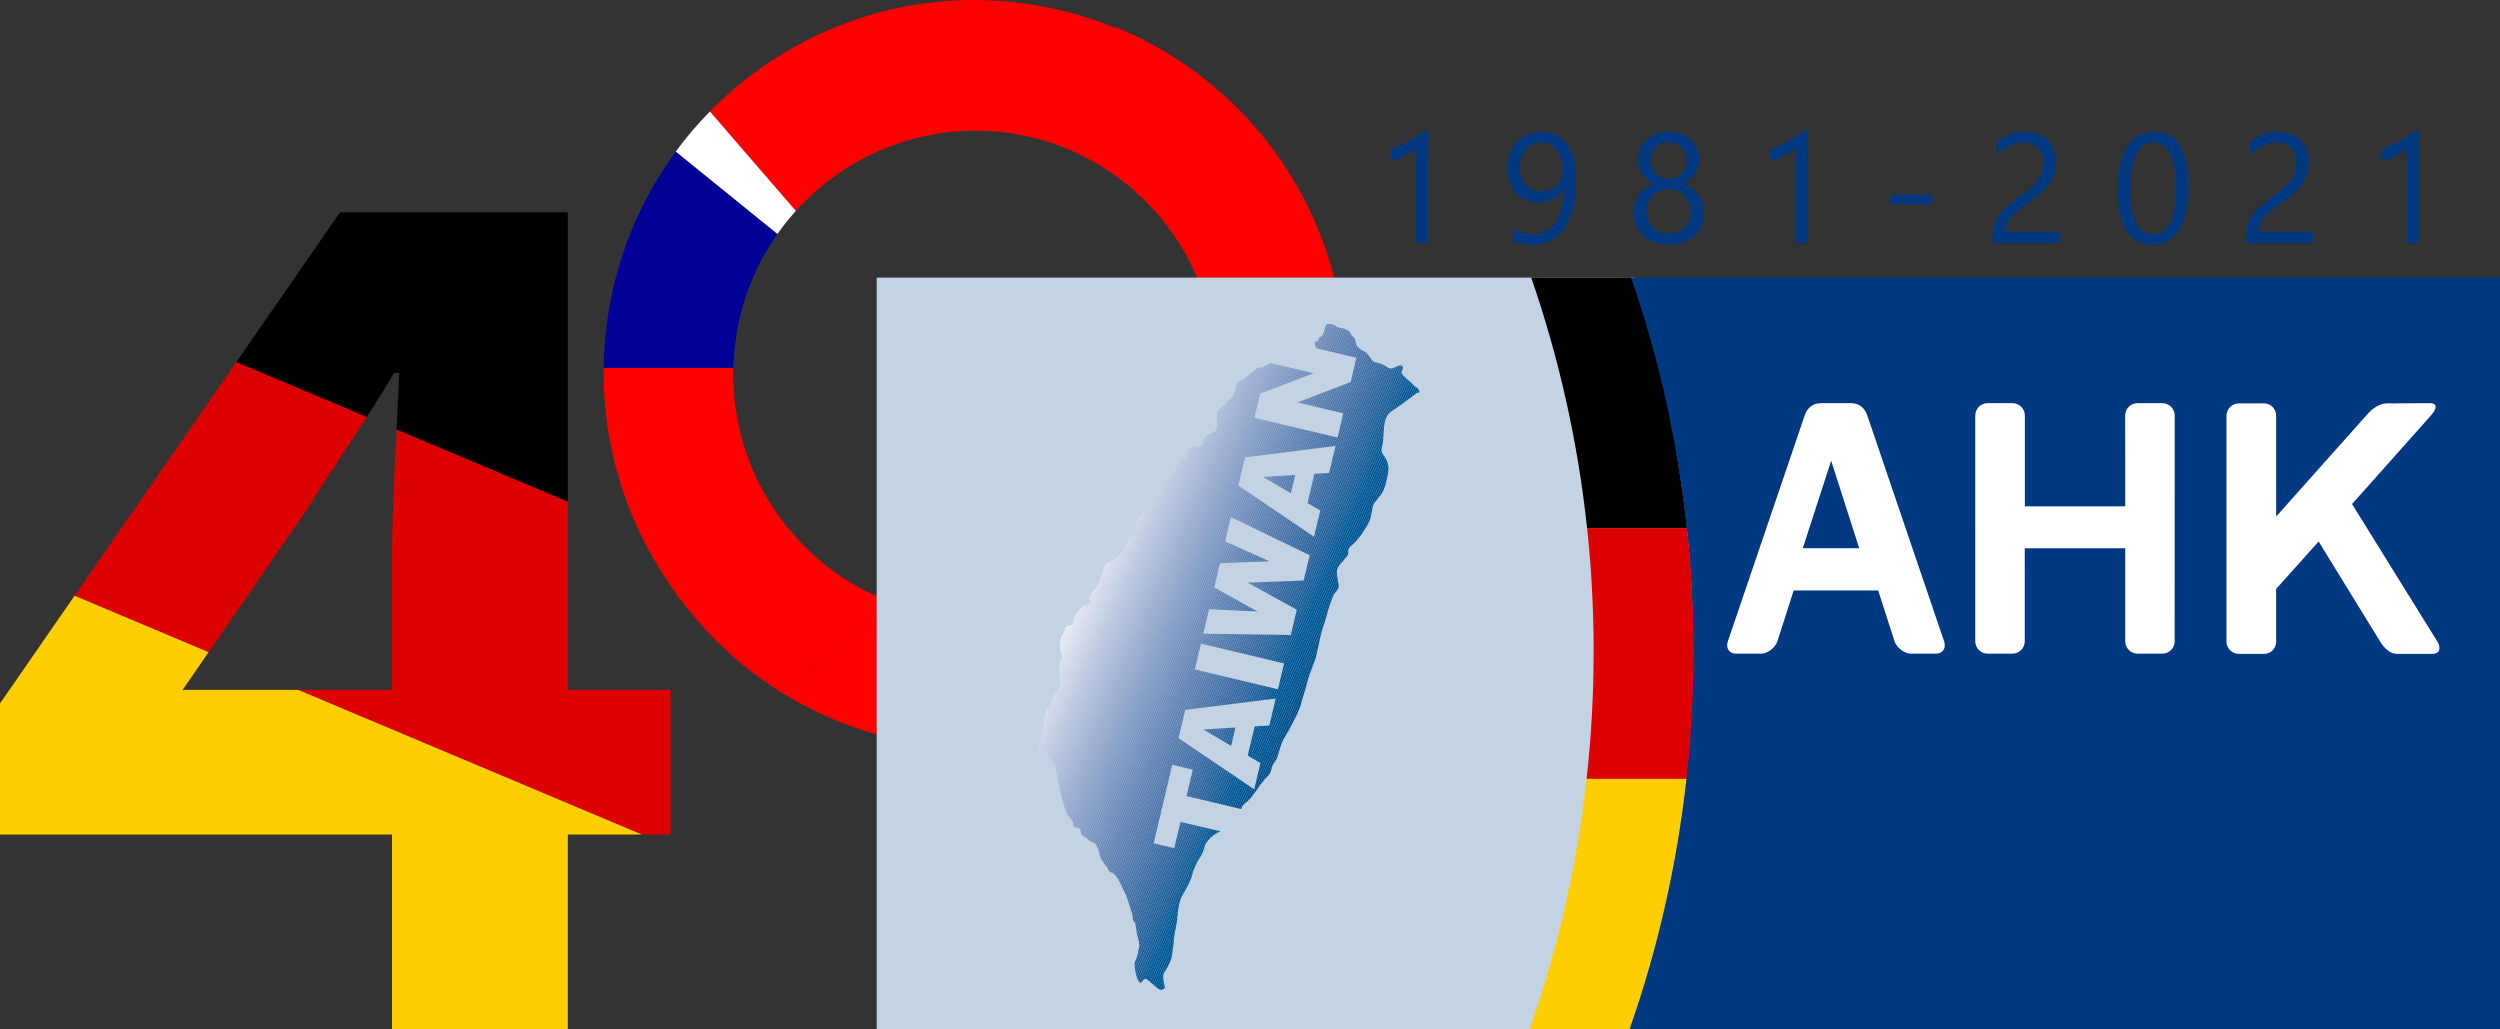 <?xml version="1.0" encoding="utf-8"?>
<!-- Generator: Adobe Illustrator 25.2.1, SVG Export Plug-In . SVG Version: 6.00 Build 0)  -->
<svg version="1.1" id="Layer_1" xmlns="http://www.w3.org/2000/svg" xmlns:xlink="http://www.w3.org/1999/xlink" x="0px" y="0px"
	 width="170px" height="70px" viewBox="0 0 170 70" enable-background="new 0 0 170 70" xml:space="preserve">
<rect x="0" y="0" width="170" height="70" fill="#333333" stroke="none"/>
<g>
	<defs>
		<path id="SVGID_1_" d="M38.61,46.912V14.439H23.12L0,47.836v8.912h26.657V70H38.61V56.748h6.991v-9.836H38.61z M12.418,46.912
			l8.324-12.08c1.957-3.155,4.213-6.307,6.041-9.462h0.373c-0.174,3.566-0.474,8.655-0.498,12.221v9.321H12.418z"/>
	</defs>
	<clipPath id="SVGID_2_">
		<use xlink:href="#SVGID_1_"  overflow="visible"/>
	</clipPath>
	<polygon clip-path="url(#SVGID_2_)" points="55.078,41.06 0.691,18.168 7.979,0.717 62.366,23.609 	"/>
	<polygon clip-path="url(#SVGID_2_)" fill="#DD0000" points="47.913,58.544 -6.473,35.652 0.815,18.201 55.201,41.093 	"/>
	<polygon clip-path="url(#SVGID_2_)" fill="#FFCE00" points="40.625,75.995 -13.762,53.103 -6.473,35.652 47.913,58.544 	"/>
</g>
<path fill="#FE0000" d="M60.816,41.029l-1.204,0.968l-6.275,5.054c-3.455-2.067-6.332-4.929-8.433-8.288
	c-0.01-0.016-0.021-0.037-0.031-0.052c-2.387-3.835-3.763-8.319-3.825-13.028c-0.005-0.225-0.005-0.445,0.005-0.67h8.813
	c-0.042,1.727,0.182,3.406,0.636,5.002c0.172,0.628,0.391,1.235,0.646,1.831c0.052,0.141,0.115,0.283,0.182,0.419
	c0.078,0.194,0.172,0.382,0.271,0.57c0.365,0.748,0.792,1.465,1.282,2.15C54.786,37.706,57.517,39.862,60.816,41.029z"/>
<path fill="#000097" d="M52.863,15.909c-1.371,1.952-2.34,4.233-2.767,6.739c-0.13,0.795-0.208,1.58-0.229,2.365h-8.813
	c0.01-1.308,0.13-2.637,0.354-3.966c0.688-4.024,2.283-7.66,4.545-10.737L52.863,15.909z"/>
<path fill="#FE0000" d="M50.897,31.205c0.081,0.215,0.161,0.43,0.251,0.641c-0.073-0.178-0.141-0.356-0.214-0.534
	C50.922,31.276,50.91,31.241,50.897,31.205z"/>
<path fill="#FE0000" d="M50.705,30.658c0.061,0.184,0.126,0.364,0.192,0.547c-0.069-0.182-0.133-0.366-0.194-0.55
	C50.704,30.656,50.704,30.657,50.705,30.658z"/>
<path fill="#FE0000" d="M50.502,30.015c0.059,0.217,0.131,0.428,0.201,0.64c-0.003-0.006-0.004-0.013-0.008-0.017
	C50.627,30.433,50.565,30.224,50.502,30.015z"/>
<path fill="#FE0000" d="M51.602,32.835c0.375,0.748,0.803,1.465,1.282,2.15C52.394,34.3,51.967,33.583,51.602,32.835z"/>
<path fill="#FE0000" d="M60.821,41.023l-0.005,0.005c-3.299-1.167-6.03-3.322-7.932-6.043c0.214,0.303,0.438,0.596,0.672,0.884
	c0.193,0.241,0.401,0.476,0.61,0.706c0.036,0.042,0.078,0.089,0.115,0.131c0.224,0.241,0.448,0.466,0.683,0.691
	c0.036,0.037,0.068,0.068,0.104,0.099c0.24,0.225,0.485,0.445,0.735,0.654c0.031,0.031,0.068,0.058,0.099,0.084
	c0.255,0.215,0.521,0.419,0.792,0.612c0.031,0.021,0.057,0.042,0.089,0.063c0.276,0.199,0.563,0.392,0.855,0.576
	c0.01,0.005,0.021,0.01,0.026,0.016c0.625,0.387,1.272,0.738,1.949,1.041C60.008,40.715,60.41,40.877,60.821,41.023z"/>
<path fill="#FE0000" d="M90.198,17.376l-7.488,6.031c-0.872-7.061-6.243-13.022-13.588-14.281
	c-5.765-0.989-11.347,1.162-15.004,5.216l-5.845-6.759c5.589-5.707,13.778-8.667,22.232-7.217
	C80.009,1.995,87.362,8.779,90.198,17.376z"/>
<path fill="#FFFFFF" d="M54.118,14.341c-0.446,0.496-0.867,1.019-1.252,1.569l-6.913-5.603c0.707-0.966,1.485-1.877,2.32-2.725
	L54.118,14.341z"/>
<path fill="#FE0000" d="M82.677,44.532l-8.387-4.689c6.186-3.473,9.661-10.713,8.055-18.018
	c-1.261-5.734-5.349-10.114-10.468-11.986l4.033-7.983c7.372,3.046,13.19,9.545,15.039,17.953
	C93.027,29.26,89.539,38.655,82.677,44.532z"/>
<path fill="#FE0000" d="M83.107,44.534c-5.973,5.295-14.353,7.671-22.682,5.619c-6.734-1.653-12.17-5.881-15.521-11.391
	c2.1,3.359,4.977,6.221,8.433,8.288l6.275-5.054l1.204-0.968c0.521,0.188,1.058,0.351,1.605,0.487
	c4.206,1.036,8.438,0.345,11.945-1.632c1.23-0.68,2.366-1.523,3.388-2.506l5.181,6.927L83.107,44.534z"/>
<path fill="#003882" d="M97.133,16.529h-0.848V10.1c-0.066,0.065-0.161,0.141-0.287,0.226c-0.126,0.085-0.267,0.168-0.424,0.251
	c-0.157,0.083-0.322,0.161-0.496,0.234c-0.174,0.072-0.344,0.129-0.509,0.171v-0.861c0.186-0.052,0.384-0.122,0.592-0.21
	c0.209-0.088,0.414-0.187,0.615-0.296c0.201-0.109,0.392-0.223,0.571-0.342c0.179-0.12,0.334-0.236,0.465-0.35h0.321V16.529z"/>
<path fill="#003882" d="M107.185,12.362c0,0.682-0.068,1.288-0.202,1.819c-0.134,0.531-0.331,0.98-0.589,1.349
	c-0.259,0.369-0.574,0.649-0.946,0.841c-0.372,0.192-0.796,0.288-1.271,0.288c-0.49,0-0.92-0.087-1.292-0.26v-0.814
	c0.41,0.232,0.847,0.348,1.313,0.348c0.334,0,0.633-0.069,0.897-0.208c0.263-0.138,0.487-0.34,0.669-0.604
	c0.182-0.265,0.322-0.591,0.419-0.978c0.096-0.388,0.145-0.832,0.145-1.333h-0.021c-0.317,0.64-0.868,0.96-1.654,0.96
	c-0.317,0-0.608-0.056-0.874-0.169c-0.265-0.112-0.494-0.271-0.687-0.477c-0.193-0.206-0.343-0.451-0.45-0.734
	c-0.107-0.284-0.16-0.597-0.16-0.939c0-0.367,0.06-0.702,0.178-1.007c0.119-0.304,0.284-0.566,0.496-0.786
	c0.212-0.22,0.463-0.39,0.754-0.511s0.609-0.182,0.954-0.182c0.372,0,0.702,0.075,0.99,0.226s0.53,0.37,0.726,0.659
	c0.196,0.289,0.346,0.645,0.45,1.066C107.133,11.337,107.185,11.819,107.185,12.362z M106.27,11.6c0-0.287-0.037-0.548-0.111-0.784
	c-0.074-0.235-0.176-0.437-0.307-0.604c-0.131-0.167-0.287-0.297-0.468-0.389c-0.181-0.091-0.378-0.137-0.592-0.137
	c-0.203,0-0.393,0.041-0.569,0.122c-0.175,0.082-0.328,0.196-0.457,0.343c-0.129,0.147-0.23,0.322-0.305,0.524
	c-0.074,0.202-0.111,0.423-0.111,0.662c0,0.263,0.035,0.498,0.106,0.706c0.07,0.208,0.171,0.383,0.302,0.527
	c0.131,0.144,0.288,0.253,0.473,0.329c0.184,0.076,0.388,0.114,0.613,0.114c0.196,0,0.382-0.037,0.556-0.111
	c0.174-0.074,0.326-0.175,0.455-0.301c0.129-0.126,0.231-0.275,0.305-0.446C106.233,11.981,106.27,11.797,106.27,11.6z"/>
<path fill="#003882" d="M111.067,14.453c0-0.197,0.031-0.395,0.093-0.594c0.062-0.199,0.151-0.385,0.266-0.558
	c0.115-0.173,0.258-0.33,0.429-0.472c0.171-0.142,0.365-0.254,0.581-0.337c-0.32-0.18-0.575-0.411-0.765-0.693
	c-0.19-0.282-0.284-0.594-0.284-0.937c0-0.273,0.053-0.526,0.158-0.758c0.105-0.231,0.251-0.432,0.437-0.602
	c0.186-0.169,0.406-0.302,0.662-0.397c0.255-0.095,0.53-0.143,0.827-0.143c0.299,0,0.577,0.048,0.832,0.145
	c0.255,0.097,0.475,0.23,0.661,0.399c0.186,0.17,0.331,0.37,0.435,0.602c0.103,0.232,0.155,0.482,0.155,0.752
	c0,0.342-0.095,0.655-0.284,0.937c-0.19,0.282-0.441,0.513-0.755,0.693c0.214,0.083,0.405,0.195,0.574,0.337
	c0.169,0.142,0.311,0.299,0.426,0.472c0.115,0.173,0.204,0.359,0.266,0.558c0.062,0.199,0.093,0.397,0.093,0.594
	c0,0.325-0.059,0.623-0.176,0.893c-0.117,0.27-0.281,0.501-0.493,0.693c-0.212,0.192-0.465,0.341-0.76,0.449
	c-0.295,0.107-0.619,0.161-0.974,0.161c-0.351,0-0.674-0.054-0.966-0.161c-0.293-0.107-0.546-0.257-0.76-0.449
	c-0.214-0.192-0.38-0.423-0.499-0.693C111.126,15.076,111.067,14.778,111.067,14.453z M111.987,14.381
	c0,0.231,0.035,0.441,0.106,0.627c0.071,0.187,0.171,0.346,0.3,0.478s0.286,0.233,0.471,0.304c0.184,0.071,0.388,0.106,0.612,0.106
	c0.217,0,0.417-0.037,0.6-0.109c0.182-0.072,0.34-0.174,0.473-0.306c0.132-0.131,0.236-0.291,0.31-0.477
	c0.074-0.187,0.111-0.395,0.111-0.623c0-0.208-0.035-0.402-0.106-0.584s-0.172-0.341-0.302-0.48
	c-0.131-0.138-0.288-0.247-0.47-0.327c-0.183-0.08-0.388-0.12-0.615-0.12c-0.213,0-0.411,0.038-0.592,0.112
	c-0.181,0.074-0.338,0.178-0.47,0.311c-0.133,0.133-0.237,0.292-0.313,0.478C112.024,13.956,111.987,14.159,111.987,14.381z
	 M112.251,10.93c0,0.176,0.032,0.34,0.095,0.49s0.152,0.282,0.264,0.395c0.112,0.112,0.242,0.201,0.39,0.265
	c0.148,0.064,0.307,0.096,0.475,0.096c0.169,0,0.329-0.033,0.478-0.099c0.15-0.065,0.28-0.154,0.39-0.267
	c0.11-0.112,0.198-0.244,0.263-0.394c0.065-0.151,0.098-0.312,0.098-0.485c0-0.18-0.032-0.346-0.096-0.498s-0.151-0.284-0.261-0.395
	c-0.11-0.11-0.24-0.198-0.39-0.262c-0.15-0.064-0.311-0.096-0.484-0.096c-0.182,0-0.349,0.033-0.499,0.099
	c-0.15,0.066-0.279,0.155-0.387,0.267c-0.108,0.113-0.192,0.245-0.251,0.397C112.28,10.595,112.251,10.757,112.251,10.93z"/>
<path fill="#003882" d="M122.949,16.529h-0.848V10.1c-0.066,0.065-0.161,0.141-0.287,0.226c-0.126,0.085-0.267,0.168-0.424,0.251
	c-0.157,0.083-0.322,0.161-0.496,0.234c-0.174,0.072-0.344,0.129-0.509,0.171v-0.861c0.186-0.052,0.384-0.122,0.592-0.21
	c0.209-0.088,0.414-0.187,0.615-0.296c0.201-0.109,0.392-0.223,0.571-0.342c0.179-0.12,0.334-0.236,0.465-0.35h0.321V16.529z"/>
<path fill="#003882" d="M131.379,13.903h-2.822v-0.669h2.822V13.903z"/>
<path fill="#003882" d="M138.935,11.039c0-0.228-0.035-0.427-0.106-0.597c-0.07-0.169-0.167-0.311-0.289-0.423
	c-0.123-0.112-0.266-0.196-0.432-0.251c-0.165-0.056-0.345-0.083-0.538-0.083c-0.165,0-0.327,0.022-0.486,0.067
	s-0.313,0.107-0.463,0.187s-0.295,0.175-0.434,0.286c-0.14,0.111-0.27,0.233-0.39,0.368V9.68c0.238-0.232,0.504-0.409,0.799-0.532
	c0.295-0.123,0.654-0.184,1.078-0.184c0.303,0,0.584,0.044,0.842,0.132c0.258,0.088,0.482,0.217,0.672,0.386
	c0.19,0.169,0.338,0.379,0.447,0.628c0.108,0.249,0.163,0.535,0.163,0.856c0,0.294-0.034,0.561-0.101,0.799
	c-0.067,0.239-0.169,0.463-0.305,0.674c-0.136,0.211-0.308,0.414-0.514,0.607c-0.207,0.193-0.45,0.391-0.729,0.591
	c-0.348,0.249-0.635,0.462-0.86,0.638c-0.226,0.176-0.405,0.342-0.538,0.496c-0.133,0.154-0.226,0.308-0.279,0.462
	c-0.053,0.154-0.08,0.331-0.08,0.532h3.69v0.763h-4.574v-0.368c0-0.318,0.035-0.599,0.104-0.841c0.069-0.242,0.182-0.472,0.341-0.69
	c0.158-0.218,0.366-0.436,0.623-0.654c0.257-0.218,0.571-0.463,0.944-0.737c0.269-0.194,0.493-0.379,0.674-0.555
	c0.181-0.177,0.327-0.353,0.437-0.529c0.11-0.176,0.189-0.355,0.235-0.537C138.912,11.436,138.935,11.243,138.935,11.039z"/>
<path fill="#003882" d="M148.822,12.777c0,0.623-0.056,1.174-0.168,1.655c-0.112,0.481-0.274,0.886-0.486,1.217
	c-0.212,0.33-0.472,0.581-0.781,0.752c-0.308,0.171-0.659,0.257-1.051,0.257c-0.372,0-0.704-0.083-0.995-0.247
	c-0.291-0.164-0.537-0.404-0.736-0.719c-0.2-0.314-0.351-0.701-0.455-1.16c-0.103-0.458-0.155-0.983-0.155-1.575
	c0-0.65,0.054-1.225,0.163-1.723c0.109-0.498,0.268-0.916,0.478-1.253c0.21-0.337,0.471-0.592,0.783-0.763
	c0.312-0.171,0.669-0.257,1.073-0.257C148.045,8.964,148.822,10.235,148.822,12.777z M147.954,12.86
	c0-2.117-0.502-3.175-1.504-3.175c-1.058,0-1.587,1.077-1.587,3.232c0,2.01,0.518,3.015,1.556,3.015
	C147.442,15.932,147.954,14.908,147.954,12.86z"/>
<path fill="#003882" d="M156.146,11.039c0-0.228-0.035-0.427-0.106-0.597c-0.07-0.169-0.167-0.311-0.289-0.423
	c-0.122-0.112-0.266-0.196-0.432-0.251c-0.165-0.056-0.345-0.083-0.538-0.083c-0.165,0-0.327,0.022-0.486,0.067
	s-0.313,0.107-0.463,0.187s-0.295,0.175-0.434,0.286c-0.14,0.111-0.27,0.233-0.39,0.368V9.68c0.238-0.232,0.504-0.409,0.799-0.532
	c0.295-0.123,0.654-0.184,1.078-0.184c0.303,0,0.584,0.044,0.842,0.132c0.258,0.088,0.482,0.217,0.672,0.386
	s0.338,0.379,0.447,0.628c0.108,0.249,0.163,0.535,0.163,0.856c0,0.294-0.034,0.561-0.101,0.799
	c-0.067,0.239-0.169,0.463-0.305,0.674c-0.136,0.211-0.308,0.414-0.514,0.607c-0.207,0.193-0.45,0.391-0.729,0.591
	c-0.348,0.249-0.635,0.462-0.86,0.638c-0.226,0.176-0.405,0.342-0.538,0.496c-0.133,0.154-0.226,0.308-0.279,0.462
	c-0.053,0.154-0.08,0.331-0.08,0.532h3.69v0.763h-4.574v-0.368c0-0.318,0.035-0.599,0.104-0.841c0.069-0.242,0.182-0.472,0.341-0.69
	c0.158-0.218,0.366-0.436,0.623-0.654c0.257-0.218,0.571-0.463,0.944-0.737c0.269-0.194,0.493-0.379,0.674-0.555
	c0.181-0.177,0.327-0.353,0.437-0.529c0.11-0.176,0.189-0.355,0.235-0.537C156.123,11.436,156.146,11.243,156.146,11.039z"/>
<path fill="#003882" d="M164.503,16.529h-0.848V10.1c-0.066,0.065-0.161,0.141-0.287,0.226c-0.126,0.085-0.267,0.168-0.424,0.251
	s-0.322,0.161-0.496,0.234c-0.174,0.072-0.344,0.129-0.509,0.171v-0.861c0.186-0.052,0.384-0.122,0.592-0.21
	c0.209-0.088,0.414-0.187,0.615-0.296c0.201-0.109,0.392-0.223,0.571-0.342c0.179-0.12,0.334-0.236,0.465-0.35h0.321V16.529z"/>
<path fill="#C4D3E3" d="M111.138,18.875H59.614V70h51.524c3.203-8.325,4.521-17.078,4.55-25.56
	C115.718,35.223,114.219,26.389,111.138,18.875z"/>
<path fill="#003882" d="M170,70h-59.425c3.152-8.214,4.507-16.853,4.549-25.562c0.043-9.003-1.444-18.054-4.549-25.562H170V70z"/>
<path fill-rule="evenodd" clip-rule="evenodd" fill="#FFFFFF" d="M144.512,28.256c0-0.465,0.377-0.841,0.842-0.841h1.683
	c0.465,0,0.842,0.377,0.842,0.841l-0.002,15.353c0,0.465-0.377,0.841-0.842,0.841h-1.671c-0.465,0-0.848-0.375-0.848-0.84l0-6.326
	h-6.833l0.001,6.324c0,0.465-0.377,0.841-0.842,0.841h-1.683c-0.465,0-0.842-0.377-0.842-0.841l0.001-15.353
	c0-0.465,0.377-0.841,0.842-0.841h1.688c0.465,0,0.842,0.377,0.842,0.841l0,6.176h6.826L144.512,28.256z"/>
<path fill-rule="evenodd" clip-rule="evenodd" fill="#FFFFFF" d="M165.3,28.256c0.416-0.465,0.479-0.846-0.089-0.841l-2.491,0.015
	c-0.465,0-0.908-0.101-1.656,0.646l-6.286,7.049l0-6.854c0-0.465-0.357-0.841-0.822-0.841h-1.712c-0.465,0-0.842,0.377-0.842,0.841
	l-0.001,15.352c0,0.465,0.377,0.841,0.842,0.841h1.719c0.465,0,0.815-0.377,0.815-0.841l0-3.576l2.89-3.225l4.181,6.801
	c0.284,0.465,0.684,0.841,1.149,0.841h2.415c0.465,0,0.611-0.377,0.327-0.841l-5.799-9.348L165.3,28.256z"/>
<path fill-rule="evenodd" clip-rule="evenodd" fill="#FFFFFF" d="M125.849,27.415c0.635,0,0.97,0.377,1.128,0.841l5.221,15.353
	c0.158,0.465-0.091,0.841-0.555,0.841h-1.671c-0.465,0-0.985-0.377-1.143-0.841l-1.113-3.457h-5.745l-1.107,3.457
	c-0.158,0.465-0.678,0.841-1.143,0.841h-1.671c-0.465,0-0.714-0.377-0.555-0.841l5.221-15.353c0.158-0.465,0.493-0.841,1.128-0.841
	H125.849z M122.589,37.278h3.836l-1.906-5.951L122.589,37.278z"/>
<g>
	<defs>
		<path id="SVGID_3_" d="M96.481,26.518c-0.15-0.246-0.199-0.138-0.397-0.371c-0.196-0.233-0.483-0.393-0.697-0.654
			c-0.217-0.261,0.104-0.347-0.006-0.559c-0.113-0.212-0.517,0.04-0.517,0.04s-0.278,0.19-0.55-0.015
			c-0.275-0.206-0.538-0.267-0.755-0.319c-0.22-0.052-0.248-0.129-0.385-0.322c-0.138-0.196-0.3-0.396-0.431-0.427
			c-0.128-0.034-0.459-0.295-0.517-0.448c-0.055-0.154-0.018-0.399-0.217-0.54c-0.199-0.138-0.153-0.335-0.358-0.43
			c0,0-0.205-0.12-0.312-0.144c-0.11-0.028-0.428-0.055-0.456-0.132c-0.028-0.077-0.618-0.31-0.725-0.058
			c-0.107,0.255-0.138,0.684-0.339,0.755c-0.202,0.064-0.193,0.322-0.193,0.322s-0.217-0.052-0.232,0.108
			c-0.009,0.107,0.07,0.264,0.125,0.359l2.715,0.648l-0.391,1.651l-3.608,1.381l3.107,0.743l-0.388,1.648l-5.653-1.348l0.388-1.639
			l3.629-1.387l-2.92-0.697c-0.214,0.129-0.544,0.328-0.746,0.319c-0.251-0.015-0.459,0.282-0.459,0.282s-0.455,0.356-0.599,0.482
			c-0.147,0.129-0.449,0.15-0.486,0.301c-0.037,0.153-0.202,0.949-0.462,1.071c-0.26,0.126-0.355,0.427-0.355,0.427
			s-0.309,0.227-0.443,0.31c-0.134,0.083-0.089,0.58-0.089,0.58s0.021,0.679-0.046,0.777c-0.07,0.101-0.419,0.298-0.541,0.334
			c-0.125,0.04-0.312,0.252-0.349,0.405c-0.037,0.153-0.076,0.42-0.235,0.405c-0.159-0.012-0.737-0.012-0.81,0.203
			c-0.073,0.212-0.073,0.608-0.248,0.565c-0.174-0.04-0.348,0.104-0.385,0.255c-0.037,0.157-0.125,0.436-0.254,0.497
			c-0.132,0.061-0.284,0.51-0.284,0.51s-0.385,0.463-0.538,0.522c-0.15,0.055-0.263,0.236-0.284,0.325
			c-0.021,0.086-0.18,0.279-0.263,0.331c-0.08,0.049-0.073,0.215-0.073,0.215s-0.11,0.064-0.144,0.218
			c-0.037,0.153-0.153,0.543-0.358,0.632c-0.205,0.092-0.388,0.372-0.388,0.372s-0.3,0.485-0.346,0.681
			c-0.046,0.2,0.144,0.755-0.009,0.718c-0.153-0.037-0.315-0.031-0.437,0.196c-0.122,0.224-0.367,0.675-0.4,0.807
			c-0.031,0.132-0.535,0.614-0.899,0.78c-0.364,0.169-0.453,0.448-0.477,0.651c-0.025,0.203-0.385,1.044-0.535,1.194
			c-0.15,0.147-0.376,0.512-0.385,0.648c-0.009,0.138,0.196,0.35,0,0.396c-0.196,0.046-0.453,0.144-0.453,0.144
			s-0.514,0.528-0.566,0.746c-0.052,0.221-0.092,0.58-0.291,0.534c-0.196-0.046-0.318,0.178-0.358,0.353
			c-0.043,0.175-0.226,0.365-0.278,0.583c-0.052,0.218-0.058,0.448-0.03,0.525c0.027,0.077,0.024,0.378,0.024,0.378
			s0.19,0.276,0.055,0.451c-0.134,0.178-0.128,0.549-0.128,0.549s-0.046,0.777,0.049,0.961c0.095,0.184-0.061,0.448-0.19,0.605
			c-0.129,0.154-0.33,0.522-0.336,0.731c0,0.206-0.119,0.224-0.254,0.402c-0.134,0.175-0.342,0.752-0.333,1.01
			c0.009,0.255-0.11,0.853-0.193,1.203c-0.083,0.35-0.257,0.89-0.083,0.93c0.177,0.043,0.388-0.071,0.56,0.181
			c0.171,0.249,0.425,0.54,0.425,0.54s0.361,1.498,0.373,1.734c0.015,0.233,0.321,1.188,0.321,1.188s0.125,0.54,0.388,0.789
			c0.266,0.249,0.187,0.482,0.187,0.482s-0.049,0.104,0.498,0.236c0,0,0.049,0.473,0.181,0.506c0.128,0.031,0.434,0.31,0.434,0.31
			s0.202,0.12,0.33,0.15c0.131,0.031,0.397,0.672,0.394,0.881c-0.003,0.209,0.538,0.847,0.538,0.847s0.012,0.233,0.254,0.292
			c0.238,0.058,0.477,0.506,0.477,0.506l0.532,1.078c0,0,0.437,1.262,0.431,1.492c-0.009,0.23,0.171,0.344,0.171,0.344
			s0.08,0.642,0.141,0.866c0.064,0.224,0.165,0.574,0.128,0.725c-0.037,0.157-0.113,0.669-0.208,0.878
			c-0.095,0.209-0.153,0.264-0.067,0.771c0.089,0.509,0.266,0.921,0.407,0.816c0.141-0.104,0.162-0.285,0.336-0.246
			c0.174,0.043,0.881,0.859,1.07,0.743c0.19-0.117,0.244-0.058,0.159-0.377c-0.086-0.322-0.095-0.672,0.006-0.81
			c0.101-0.138,0.413-0.666,0.495-1.016c0.083-0.35,0.052-0.522,0.11-0.761c0.058-0.243,0.012-0.531,0.141-1.081
			c0.128-0.546,0.156-1.05,0.156-1.05s0.07-0.887,0.3-1.271c0.229-0.387,0.593-1.041,0.682-1.412
			c0.089-0.375,0.327-0.896,0.541-1.215c0.214-0.319,0.275-0.583,0.318-0.758c0.04-0.175,0.297-0.577,0.731-0.844
			c0.101-0.064,0.223-0.12,0.355-0.175l-2.727-0.651l-0.425,1.79L78.45,57.34l1.263-5.335l1.397,0.335l-0.425,1.79l3.712,0.887
			c0.04-0.12,0.07-0.196,0.147-0.285c0.162-0.193,0.336-0.15,0.978-1.111c0.642-0.958,0.813-0.801,0.926-1.283
			c0.113-0.482,0.281-0.513,0.397-0.807c0.116-0.298,0.235-0.988,0.52-1.406c0.281-0.421,1-1.799,1.119-2.305
			c0.119-0.503,0.275-0.859,0.413-1.452c0.141-0.593,0.483-1.252,0.602-1.756c0.119-0.507,0.232-1.081,0.33-1.498
			c0.098-0.414,0.321-0.964,0.419-1.381c0.101-0.417,0.364-1.142,0.449-1.305c0.083-0.166,0.327-0.316,0.336-0.546
			c0.006-0.23-0.223-0.912-0.077-1.246c0.15-0.335,0.658-0.721,0.716-0.964c0.055-0.239-0.113-0.304,0.284-0.626
			c0.401-0.322,1.122-1.332,1.254-1.879c0.128-0.546,0.082-0.743,0.287-1.019c0.205-0.276,0.468-0.516,0.593-0.856
			c0.128-0.338,0.107-0.252,0.22-0.734c0.116-0.482,0.187-0.881-0.07-1.36c-0.257-0.479-0.385-0.322-0.229-0.982
			c0.156-0.657-0.08-1.802,0.627-2.259c0.709-0.454,1.728-1.256,1.728-1.256S96.631,26.763,96.481,26.518z M90.381,32.16l-1,0.061
			l-0.468,1.989l0.865,0.5l-0.425,1.79l-5.146-3.484l0.453-1.915l6.155-0.777L90.381,32.16z M88.65,39.475l-3.794,0.147l3.324,1.839
			l-0.407,1.719l-5.95-0.089l0.395-1.664l3.296,0.154l-2.948-1.633l0.391-1.651l3.37-0.129l-3.018-1.354l0.391-1.658l5.357,2.6
			L88.65,39.475z M86.901,46.869l-5.653-1.348l0.416-1.756l5.654,1.348L86.901,46.869z M86.317,49.334l-1,0.061l-0.471,1.989
			l0.865,0.5l-0.422,1.793l-5.149-3.484l0.456-1.919l6.155-0.776L86.317,49.334z M84.012,49.472l-2.183,0.135l1.887,1.108
			L84.012,49.472z M88.075,32.298l-2.18,0.135l1.886,1.108L88.075,32.298z"/>
	</defs>
	<clipPath id="SVGID_4_">
		<use xlink:href="#SVGID_3_"  overflow="visible"/>
	</clipPath>
	<g clip-path="url(#SVGID_4_)">
		<defs>
			<path id="SVGID_5_" d="M96.481,26.518c-0.15-0.246-0.199-0.138-0.397-0.371c-0.196-0.233-0.483-0.393-0.697-0.654
				c-0.217-0.261,0.104-0.347-0.006-0.559c-0.113-0.212-0.517,0.04-0.517,0.04s-0.278,0.19-0.55-0.015
				c-0.275-0.206-0.538-0.267-0.755-0.319c-0.22-0.052-0.248-0.129-0.385-0.322c-0.138-0.196-0.3-0.396-0.431-0.427
				c-0.128-0.034-0.459-0.295-0.517-0.448c-0.055-0.154-0.018-0.399-0.217-0.54c-0.199-0.138-0.153-0.335-0.358-0.43
				c0,0-0.205-0.12-0.312-0.144c-0.11-0.028-0.428-0.055-0.456-0.132c-0.028-0.077-0.618-0.31-0.725-0.058
				c-0.107,0.255-0.138,0.684-0.339,0.755c-0.202,0.064-0.193,0.322-0.193,0.322s-0.217-0.052-0.232,0.108
				c-0.009,0.107,0.07,0.264,0.125,0.359l2.715,0.648l-0.391,1.651l-3.608,1.381l3.107,0.743l-0.388,1.648l-5.653-1.348l0.388-1.639
				l3.629-1.387l-2.92-0.697c-0.214,0.129-0.544,0.328-0.746,0.319c-0.251-0.015-0.459,0.282-0.459,0.282s-0.455,0.356-0.599,0.482
				c-0.147,0.129-0.449,0.15-0.486,0.301c-0.037,0.153-0.202,0.949-0.462,1.071c-0.26,0.126-0.355,0.427-0.355,0.427
				s-0.309,0.227-0.443,0.31c-0.134,0.083-0.089,0.58-0.089,0.58s0.021,0.679-0.046,0.777c-0.07,0.101-0.419,0.298-0.541,0.334
				c-0.125,0.04-0.312,0.252-0.349,0.405c-0.037,0.153-0.076,0.42-0.235,0.405c-0.159-0.012-0.737-0.012-0.81,0.203
				c-0.073,0.212-0.073,0.608-0.248,0.565c-0.174-0.04-0.348,0.104-0.385,0.255c-0.037,0.157-0.125,0.436-0.254,0.497
				c-0.132,0.061-0.284,0.51-0.284,0.51s-0.385,0.463-0.538,0.522c-0.15,0.055-0.263,0.236-0.284,0.325
				c-0.021,0.086-0.18,0.279-0.263,0.331c-0.08,0.049-0.073,0.215-0.073,0.215s-0.11,0.064-0.144,0.218
				c-0.037,0.153-0.153,0.543-0.358,0.632c-0.205,0.092-0.388,0.372-0.388,0.372s-0.3,0.485-0.346,0.681
				c-0.046,0.2,0.144,0.755-0.009,0.718c-0.153-0.037-0.315-0.031-0.437,0.196c-0.122,0.224-0.367,0.675-0.4,0.807
				c-0.031,0.132-0.535,0.614-0.899,0.78c-0.364,0.169-0.453,0.448-0.477,0.651c-0.025,0.203-0.385,1.044-0.535,1.194
				c-0.15,0.147-0.376,0.512-0.385,0.648c-0.009,0.138,0.196,0.35,0,0.396c-0.196,0.046-0.453,0.144-0.453,0.144
				s-0.514,0.528-0.566,0.746c-0.052,0.221-0.092,0.58-0.291,0.534c-0.196-0.046-0.318,0.178-0.358,0.353
				c-0.043,0.175-0.226,0.365-0.278,0.583c-0.052,0.218-0.058,0.448-0.03,0.525c0.027,0.077,0.024,0.378,0.024,0.378
				s0.19,0.276,0.055,0.451c-0.134,0.178-0.128,0.549-0.128,0.549s-0.046,0.777,0.049,0.961c0.095,0.184-0.061,0.448-0.19,0.605
				c-0.129,0.154-0.33,0.522-0.336,0.731c0,0.206-0.119,0.224-0.254,0.402c-0.134,0.175-0.342,0.752-0.333,1.01
				c0.009,0.255-0.11,0.853-0.193,1.203c-0.083,0.35-0.257,0.89-0.083,0.93c0.177,0.043,0.388-0.071,0.56,0.181
				c0.171,0.249,0.425,0.54,0.425,0.54s0.361,1.498,0.373,1.734c0.015,0.233,0.321,1.188,0.321,1.188s0.125,0.54,0.388,0.789
				c0.266,0.249,0.187,0.482,0.187,0.482s-0.049,0.104,0.498,0.236c0,0,0.049,0.473,0.181,0.506c0.128,0.031,0.434,0.31,0.434,0.31
				s0.202,0.12,0.33,0.15c0.131,0.031,0.397,0.672,0.394,0.881c-0.003,0.209,0.538,0.847,0.538,0.847s0.012,0.233,0.254,0.292
				c0.238,0.058,0.477,0.506,0.477,0.506l0.532,1.078c0,0,0.437,1.262,0.431,1.492c-0.009,0.23,0.171,0.344,0.171,0.344
				s0.08,0.642,0.141,0.866c0.064,0.224,0.165,0.574,0.128,0.725c-0.037,0.157-0.113,0.669-0.208,0.878
				c-0.095,0.209-0.153,0.264-0.067,0.771c0.089,0.509,0.266,0.921,0.407,0.816c0.141-0.104,0.162-0.285,0.336-0.246
				c0.174,0.043,0.881,0.859,1.07,0.743c0.19-0.117,0.244-0.058,0.159-0.377c-0.086-0.322-0.095-0.672,0.006-0.81
				c0.101-0.138,0.413-0.666,0.495-1.016c0.083-0.35,0.052-0.522,0.11-0.761c0.058-0.243,0.012-0.531,0.141-1.081
				c0.128-0.546,0.156-1.05,0.156-1.05s0.07-0.887,0.3-1.271c0.229-0.387,0.593-1.041,0.682-1.412
				c0.089-0.375,0.327-0.896,0.541-1.215c0.214-0.319,0.275-0.583,0.318-0.758c0.04-0.175,0.297-0.577,0.731-0.844
				c0.101-0.064,0.223-0.12,0.355-0.175l-2.727-0.651l-0.425,1.79L78.45,57.34l1.263-5.335l1.397,0.335l-0.425,1.79l3.712,0.887
				c0.04-0.12,0.07-0.196,0.147-0.285c0.162-0.193,0.336-0.15,0.978-1.111c0.642-0.958,0.813-0.801,0.926-1.283
				c0.113-0.482,0.281-0.513,0.397-0.807c0.116-0.298,0.235-0.988,0.52-1.406c0.281-0.421,1-1.799,1.119-2.305
				c0.119-0.503,0.275-0.859,0.413-1.452c0.141-0.593,0.483-1.252,0.602-1.756c0.119-0.507,0.232-1.081,0.33-1.498
				c0.098-0.414,0.321-0.964,0.419-1.381c0.101-0.417,0.364-1.142,0.449-1.305c0.083-0.166,0.327-0.316,0.336-0.546
				c0.006-0.23-0.223-0.912-0.077-1.246c0.15-0.335,0.658-0.721,0.716-0.964c0.055-0.239-0.113-0.304,0.284-0.626
				c0.401-0.322,1.122-1.332,1.254-1.879c0.128-0.546,0.082-0.743,0.287-1.019c0.205-0.276,0.468-0.516,0.593-0.856
				c0.128-0.338,0.107-0.252,0.22-0.734c0.116-0.482,0.187-0.881-0.07-1.36c-0.257-0.479-0.385-0.322-0.229-0.982
				c0.156-0.657-0.08-1.802,0.627-2.259c0.709-0.454,1.728-1.256,1.728-1.256S96.631,26.763,96.481,26.518z"/>
		</defs>
		<clipPath id="SVGID_6_">
			<use xlink:href="#SVGID_5_"  overflow="visible"/>
		</clipPath>
		<g clip-path="url(#SVGID_6_)">
			<defs>
				<polygon id="SVGID_7_" points="79.751,67.979 64.161,61.011 83.039,18.445 98.629,25.413 79.751,67.979 				"/>
			</defs>
			<clipPath id="SVGID_8_">
				<use xlink:href="#SVGID_7_"  overflow="visible"/>
			</clipPath>
			<polygon clip-path="url(#SVGID_8_)" fill="#004F8D" points="79.745,67.988 79.621,67.933 98.499,25.367 98.623,25.422 
				79.745,67.988 			"/>
			<polygon clip-path="url(#SVGID_8_)" fill="#00508D" points="79.621,67.933 79.497,67.878 98.375,25.312 98.499,25.367 
				79.621,67.933 			"/>
			<polygon clip-path="url(#SVGID_8_)" fill="#00518E" points="79.497,67.878 79.374,67.823 98.251,25.256 98.375,25.312 
				79.497,67.878 			"/>
			<polygon clip-path="url(#SVGID_8_)" fill="#00518E" points="79.374,67.823 79.25,67.767 98.128,25.201 98.251,25.256 
				79.374,67.823 			"/>
			<polygon clip-path="url(#SVGID_8_)" fill="#00528F" points="79.25,67.767 79.126,67.712 98.004,25.146 98.128,25.201 
				79.25,67.767 			"/>
			<polygon clip-path="url(#SVGID_8_)" fill="#005390" points="79.126,67.712 79.002,67.657 97.88,25.09 98.004,25.146 
				79.126,67.712 			"/>
			<polygon clip-path="url(#SVGID_8_)" fill="#005490" points="79.002,67.657 78.879,67.601 97.756,25.035 97.88,25.09 
				79.002,67.657 			"/>
			<polygon clip-path="url(#SVGID_8_)" fill="#005591" points="78.879,67.601 78.755,67.546 97.633,24.98 97.756,25.035 
				78.879,67.601 			"/>
			<polygon clip-path="url(#SVGID_8_)" fill="#005592" points="78.755,67.546 78.631,67.491 97.509,24.924 97.633,24.98 
				78.755,67.546 			"/>
			<polygon clip-path="url(#SVGID_8_)" fill="#005692" points="78.631,67.491 78.507,67.435 97.385,24.869 97.509,24.924 
				78.631,67.491 			"/>
			<polygon clip-path="url(#SVGID_8_)" fill="#005793" points="78.507,67.435 78.384,67.38 97.262,24.814 97.385,24.869 
				78.507,67.435 			"/>
			<polygon clip-path="url(#SVGID_8_)" fill="#005893" points="78.384,67.38 78.26,67.325 97.138,24.759 97.262,24.814 
				78.384,67.38 			"/>
			<polygon clip-path="url(#SVGID_8_)" fill="#005994" points="78.26,67.325 78.136,67.27 97.014,24.703 97.138,24.759 
				78.26,67.325 			"/>
			<polygon clip-path="url(#SVGID_8_)" fill="#005995" points="78.136,67.269 78.013,67.214 96.89,24.648 97.014,24.703 
				78.136,67.269 			"/>
			<polygon clip-path="url(#SVGID_8_)" fill="#005A95" points="78.013,67.214 77.889,67.159 96.767,24.593 96.89,24.648 
				78.013,67.214 			"/>
			<polygon clip-path="url(#SVGID_8_)" fill="#005B96" points="77.889,67.159 77.765,67.104 96.643,24.537 96.767,24.593 
				77.889,67.159 			"/>
			<polygon clip-path="url(#SVGID_8_)" fill="#015C97" points="77.765,67.104 77.641,67.048 96.519,24.482 96.643,24.537 
				77.765,67.104 			"/>
			<polygon clip-path="url(#SVGID_8_)" fill="#075D97" points="77.641,67.048 77.518,66.993 96.396,24.427 96.519,24.482 
				77.641,67.048 			"/>
			<polygon clip-path="url(#SVGID_8_)" fill="#0D5E98" points="77.518,66.993 77.394,66.938 96.272,24.371 96.396,24.427 
				77.518,66.993 			"/>
			<polygon clip-path="url(#SVGID_8_)" fill="#125F99" points="77.394,66.938 77.27,66.882 96.148,24.316 96.272,24.371 
				77.394,66.938 			"/>
			<polygon clip-path="url(#SVGID_8_)" fill="#165F99" points="77.27,66.882 77.147,66.827 96.024,24.261 96.148,24.316 
				77.27,66.882 			"/>
			<polygon clip-path="url(#SVGID_8_)" fill="#19609A" points="77.147,66.827 77.023,66.772 95.901,24.206 96.024,24.261 
				77.147,66.827 			"/>
			<polygon clip-path="url(#SVGID_8_)" fill="#1D619B" points="77.023,66.772 76.899,66.716 95.777,24.15 95.901,24.206 
				77.023,66.772 			"/>
			<polygon clip-path="url(#SVGID_8_)" fill="#20629B" points="76.899,66.716 76.775,66.661 95.653,24.095 95.777,24.15 
				76.899,66.716 			"/>
			<polygon clip-path="url(#SVGID_8_)" fill="#23639C" points="76.775,66.661 76.652,66.606 95.529,24.04 95.653,24.095 
				76.775,66.661 			"/>
			<polygon clip-path="url(#SVGID_8_)" fill="#25649D" points="76.652,66.606 76.528,66.551 95.406,23.984 95.529,24.04 
				76.652,66.606 			"/>
			<polygon clip-path="url(#SVGID_8_)" fill="#28659E" points="76.528,66.551 76.404,66.495 95.282,23.929 95.406,23.984 
				76.528,66.551 			"/>
			<polygon clip-path="url(#SVGID_8_)" fill="#2A669E" points="76.404,66.495 76.28,66.44 95.158,23.874 95.282,23.929 
				76.404,66.495 			"/>
			<polygon clip-path="url(#SVGID_8_)" fill="#2D679F" points="76.28,66.44 76.157,66.385 95.035,23.818 95.158,23.874 76.28,66.44 
							"/>
			<polygon clip-path="url(#SVGID_8_)" fill="#2F68A0" points="76.157,66.385 76.033,66.329 94.911,23.763 95.035,23.818 
				76.157,66.385 			"/>
			<polygon clip-path="url(#SVGID_8_)" fill="#3169A0" points="76.033,66.329 75.909,66.274 94.787,23.708 94.911,23.763 
				76.033,66.329 			"/>
			<polygon clip-path="url(#SVGID_8_)" fill="#336AA1" points="75.909,66.274 75.786,66.219 94.663,23.652 94.787,23.708 
				75.909,66.274 			"/>
			<polygon clip-path="url(#SVGID_8_)" fill="#366BA2" points="75.786,66.219 75.662,66.163 94.54,23.597 94.663,23.652 
				75.786,66.219 			"/>
			<polygon clip-path="url(#SVGID_8_)" fill="#386BA3" points="75.662,66.163 75.538,66.108 94.416,23.542 94.54,23.597 
				75.662,66.163 			"/>
			<polygon clip-path="url(#SVGID_8_)" fill="#3A6CA3" points="75.538,66.108 75.414,66.053 94.292,23.487 94.416,23.542 
				75.538,66.108 			"/>
			<polygon clip-path="url(#SVGID_8_)" fill="#3C6DA4" points="75.414,66.053 75.291,65.998 94.168,23.431 94.292,23.487 
				75.414,66.053 			"/>
			<polygon clip-path="url(#SVGID_8_)" fill="#3E6EA5" points="75.291,65.998 75.167,65.942 94.045,23.376 94.168,23.431 
				75.291,65.998 			"/>
			<polygon clip-path="url(#SVGID_8_)" fill="#406FA5" points="75.167,65.942 75.043,65.887 93.921,23.321 94.045,23.376 
				75.167,65.942 			"/>
			<polygon clip-path="url(#SVGID_8_)" fill="#4270A6" points="75.043,65.887 74.919,65.832 93.797,23.265 93.921,23.321 
				75.043,65.887 			"/>
			<polygon clip-path="url(#SVGID_8_)" fill="#4471A7" points="74.919,65.832 74.796,65.776 93.674,23.21 93.797,23.265 
				74.919,65.832 			"/>
			<polygon clip-path="url(#SVGID_8_)" fill="#4573A8" points="74.796,65.776 74.672,65.721 93.55,23.155 93.674,23.21 
				74.796,65.776 			"/>
			<polygon clip-path="url(#SVGID_8_)" fill="#4774A8" points="74.672,65.721 74.548,65.666 93.426,23.1 93.55,23.155 
				74.672,65.721 			"/>
			<polygon clip-path="url(#SVGID_8_)" fill="#4975A9" points="74.548,65.666 74.425,65.61 93.302,23.044 93.426,23.1 
				74.548,65.666 			"/>
			<polygon clip-path="url(#SVGID_8_)" fill="#4B76AA" points="74.425,65.61 74.301,65.555 93.179,22.989 93.302,23.044 
				74.425,65.61 			"/>
			<polygon clip-path="url(#SVGID_8_)" fill="#4D77AB" points="74.301,65.555 74.177,65.5 93.055,22.934 93.179,22.989 
				74.301,65.555 			"/>
			<polygon clip-path="url(#SVGID_8_)" fill="#4E78AC" points="74.177,65.5 74.053,65.445 92.931,22.878 93.055,22.934 74.177,65.5 
							"/>
			<polygon clip-path="url(#SVGID_8_)" fill="#5079AC" points="74.053,65.445 73.93,65.389 92.808,22.823 92.931,22.878 
				74.053,65.445 			"/>
			<polygon clip-path="url(#SVGID_8_)" fill="#527AAD" points="73.93,65.389 73.806,65.334 92.684,22.768 92.807,22.823 
				73.93,65.389 			"/>
			<polygon clip-path="url(#SVGID_8_)" fill="#547BAE" points="73.806,65.334 73.682,65.279 92.56,22.712 92.684,22.768 
				73.806,65.334 			"/>
			<polygon clip-path="url(#SVGID_8_)" fill="#557CAF" points="73.682,65.279 73.558,65.223 92.436,22.657 92.56,22.712 
				73.682,65.279 			"/>
			<polygon clip-path="url(#SVGID_8_)" fill="#577DAF" points="73.558,65.223 73.435,65.168 92.313,22.602 92.436,22.657 
				73.558,65.223 			"/>
			<polygon clip-path="url(#SVGID_8_)" fill="#597EB0" points="73.435,65.168 73.311,65.113 92.189,22.546 92.313,22.602 
				73.435,65.168 			"/>
			<polygon clip-path="url(#SVGID_8_)" fill="#5B80B1" points="73.311,65.113 73.187,65.057 92.065,22.491 92.189,22.546 
				73.311,65.113 			"/>
			<polygon clip-path="url(#SVGID_8_)" fill="#5C81B2" points="73.187,65.057 73.064,65.002 91.941,22.436 92.065,22.491 
				73.187,65.057 			"/>
			<polygon clip-path="url(#SVGID_8_)" fill="#5E82B3" points="73.064,65.002 72.94,64.947 91.818,22.381 91.941,22.436 
				73.064,65.002 			"/>
			<polygon clip-path="url(#SVGID_8_)" fill="#6083B3" points="72.94,64.947 72.816,64.891 91.694,22.325 91.818,22.381 
				72.94,64.947 			"/>
			<polygon clip-path="url(#SVGID_8_)" fill="#6284B4" points="72.816,64.891 72.692,64.836 91.57,22.27 91.694,22.325 
				72.816,64.891 			"/>
			<polygon clip-path="url(#SVGID_8_)" fill="#6385B5" points="72.692,64.836 72.569,64.781 91.447,22.215 91.57,22.27 
				72.692,64.836 			"/>
			<polygon clip-path="url(#SVGID_8_)" fill="#6586B6" points="72.569,64.781 72.445,64.726 91.323,22.159 91.447,22.215 
				72.569,64.781 			"/>
			<polygon clip-path="url(#SVGID_8_)" fill="#6788B7" points="72.445,64.726 72.321,64.67 91.199,22.104 91.323,22.159 
				72.445,64.726 			"/>
			<polygon clip-path="url(#SVGID_8_)" fill="#6889B8" points="72.321,64.67 72.198,64.615 91.075,22.049 91.199,22.104 
				72.321,64.67 			"/>
			<polygon clip-path="url(#SVGID_8_)" fill="#6A8AB8" points="72.198,64.615 72.074,64.56 90.952,21.993 91.075,22.049 
				72.198,64.615 			"/>
			<polygon clip-path="url(#SVGID_8_)" fill="#6C8BB9" points="72.074,64.56 71.95,64.504 90.828,21.938 90.952,21.993 
				72.074,64.56 			"/>
			<polygon clip-path="url(#SVGID_8_)" fill="#6E8DBA" points="71.95,64.504 71.826,64.449 90.704,21.883 90.828,21.938 
				71.95,64.504 			"/>
			<polygon clip-path="url(#SVGID_8_)" fill="#6F8EBB" points="71.826,64.449 71.703,64.394 90.58,21.828 90.704,21.883 
				71.826,64.449 			"/>
			<polygon clip-path="url(#SVGID_8_)" fill="#718FBC" points="71.703,64.394 71.579,64.338 90.457,21.772 90.58,21.828 
				71.703,64.394 			"/>
			<polygon clip-path="url(#SVGID_8_)" fill="#7390BD" points="71.579,64.338 71.455,64.283 90.333,21.717 90.457,21.772 
				71.579,64.338 			"/>
			<polygon clip-path="url(#SVGID_8_)" fill="#7592BE" points="71.455,64.283 71.331,64.228 90.209,21.662 90.333,21.717 
				71.455,64.283 			"/>
			<polygon clip-path="url(#SVGID_8_)" fill="#7693BE" points="71.331,64.228 71.208,64.173 90.086,21.606 90.209,21.662 
				71.331,64.228 			"/>
			<polygon clip-path="url(#SVGID_8_)" fill="#7894BF" points="71.208,64.173 71.084,64.117 89.962,21.551 90.086,21.606 
				71.208,64.173 			"/>
			<polygon clip-path="url(#SVGID_8_)" fill="#7A95C0" points="71.084,64.117 70.96,64.062 89.838,21.496 89.962,21.551 
				71.084,64.117 			"/>
			<polygon clip-path="url(#SVGID_8_)" fill="#7C97C1" points="70.96,64.062 70.837,64.007 89.714,21.44 89.838,21.496 
				70.96,64.062 			"/>
			<polygon clip-path="url(#SVGID_8_)" fill="#7D98C2" points="70.837,64.007 70.713,63.951 89.591,21.385 89.714,21.44 
				70.837,64.007 			"/>
			<polygon clip-path="url(#SVGID_8_)" fill="#7F99C3" points="70.713,63.951 70.589,63.896 89.467,21.33 89.591,21.385 
				70.713,63.951 			"/>
			<polygon clip-path="url(#SVGID_8_)" fill="#819BC4" points="70.589,63.896 70.465,63.841 89.343,21.274 89.467,21.33 
				70.589,63.896 			"/>
			<polygon clip-path="url(#SVGID_8_)" fill="#839CC4" points="70.465,63.841 70.342,63.785 89.219,21.219 89.343,21.274 
				70.465,63.841 			"/>
			<polygon clip-path="url(#SVGID_8_)" fill="#859DC5" points="70.342,63.785 70.218,63.73 89.096,21.164 89.219,21.219 
				70.342,63.785 			"/>
			<polygon clip-path="url(#SVGID_8_)" fill="#869FC6" points="70.218,63.73 70.094,63.675 88.972,21.109 89.096,21.164 
				70.218,63.73 			"/>
			<polygon clip-path="url(#SVGID_8_)" fill="#88A0C7" points="70.094,63.675 69.97,63.62 88.848,21.053 88.972,21.109 
				70.094,63.675 			"/>
			<polygon clip-path="url(#SVGID_8_)" fill="#8AA1C8" points="69.97,63.62 69.847,63.564 88.725,20.998 88.848,21.053 69.97,63.62 
							"/>
			<polygon clip-path="url(#SVGID_8_)" fill="#8CA3C9" points="69.847,63.564 69.723,63.509 88.601,20.943 88.725,20.998 
				69.847,63.564 			"/>
			<polygon clip-path="url(#SVGID_8_)" fill="#8EA4CA" points="69.723,63.509 69.599,63.454 88.477,20.887 88.601,20.943 
				69.723,63.509 			"/>
			<polygon clip-path="url(#SVGID_8_)" fill="#90A6CB" points="69.599,63.454 69.476,63.398 88.353,20.832 88.477,20.887 
				69.599,63.454 			"/>
			<polygon clip-path="url(#SVGID_8_)" fill="#92A7CC" points="69.476,63.398 69.352,63.343 88.23,20.777 88.353,20.832 
				69.476,63.398 			"/>
			<polygon clip-path="url(#SVGID_8_)" fill="#94A9CD" points="69.352,63.343 69.228,63.288 88.106,20.722 88.23,20.777 
				69.352,63.343 			"/>
			<polygon clip-path="url(#SVGID_8_)" fill="#96AACD" points="69.228,63.288 69.104,63.232 87.982,20.666 88.106,20.722 
				69.228,63.288 			"/>
			<polygon clip-path="url(#SVGID_8_)" fill="#98ABCE" points="69.104,63.232 68.981,63.177 87.858,20.611 87.982,20.666 
				69.104,63.232 			"/>
			<polygon clip-path="url(#SVGID_8_)" fill="#9AADCF" points="68.981,63.177 68.857,63.122 87.735,20.556 87.858,20.611 
				68.981,63.177 			"/>
			<polygon clip-path="url(#SVGID_8_)" fill="#9BAED0" points="68.857,63.122 68.733,63.067 87.611,20.5 87.735,20.556 
				68.857,63.122 			"/>
			<polygon clip-path="url(#SVGID_8_)" fill="#9DB0D1" points="68.733,63.067 68.61,63.011 87.487,20.445 87.611,20.5 
				68.733,63.067 			"/>
			<polygon clip-path="url(#SVGID_8_)" fill="#9FB1D2" points="68.609,63.011 68.486,62.956 87.364,20.39 87.487,20.445 
				68.609,63.011 			"/>
			<polygon clip-path="url(#SVGID_8_)" fill="#A1B3D3" points="68.486,62.956 68.362,62.901 87.24,20.334 87.364,20.39 
				68.486,62.956 			"/>
			<polygon clip-path="url(#SVGID_8_)" fill="#A3B5D4" points="68.362,62.901 68.238,62.845 87.116,20.279 87.24,20.334 
				68.362,62.901 			"/>
			<polygon clip-path="url(#SVGID_8_)" fill="#A5B6D5" points="68.238,62.845 68.115,62.79 86.992,20.224 87.116,20.279 
				68.238,62.845 			"/>
			<polygon clip-path="url(#SVGID_8_)" fill="#A7B8D6" points="68.115,62.79 67.991,62.735 86.869,20.168 86.992,20.224 
				68.115,62.79 			"/>
			<polygon clip-path="url(#SVGID_8_)" fill="#A9B9D7" points="67.991,62.735 67.867,62.679 86.745,20.113 86.869,20.168 
				67.991,62.735 			"/>
			<polygon clip-path="url(#SVGID_8_)" fill="#ABBBD8" points="67.867,62.679 67.743,62.624 86.621,20.058 86.745,20.113 
				67.867,62.679 			"/>
			<polygon clip-path="url(#SVGID_8_)" fill="#AEBCD9" points="67.743,62.624 67.62,62.569 86.497,20.003 86.621,20.058 
				67.743,62.624 			"/>
			<polygon clip-path="url(#SVGID_8_)" fill="#B0BEDA" points="67.62,62.569 67.496,62.513 86.374,19.947 86.497,20.003 
				67.62,62.569 			"/>
			<polygon clip-path="url(#SVGID_8_)" fill="#B2BFDB" points="67.496,62.513 67.372,62.458 86.25,19.892 86.374,19.947 
				67.496,62.513 			"/>
			<polygon clip-path="url(#SVGID_8_)" fill="#B4C1DC" points="67.372,62.458 67.249,62.403 86.126,19.837 86.25,19.892 
				67.372,62.458 			"/>
			<polygon clip-path="url(#SVGID_8_)" fill="#B6C3DD" points="67.249,62.403 67.125,62.348 86.003,19.781 86.126,19.837 
				67.249,62.403 			"/>
			<polygon clip-path="url(#SVGID_8_)" fill="#B8C4DE" points="67.125,62.348 67.001,62.292 85.879,19.726 86.003,19.781 
				67.125,62.348 			"/>
			<polygon clip-path="url(#SVGID_8_)" fill="#BAC6DF" points="67.001,62.292 66.877,62.237 85.755,19.671 85.879,19.726 
				67.001,62.292 			"/>
			<polygon clip-path="url(#SVGID_8_)" fill="#BCC8DF" points="66.877,62.237 66.754,62.182 85.631,19.615 85.755,19.671 
				66.877,62.237 			"/>
			<polygon clip-path="url(#SVGID_8_)" fill="#BEC9E0" points="66.754,62.182 66.63,62.126 85.508,19.56 85.631,19.615 
				66.754,62.182 			"/>
			<polygon clip-path="url(#SVGID_8_)" fill="#C0CBE1" points="66.63,62.126 66.506,62.071 85.384,19.505 85.508,19.56 
				66.63,62.126 			"/>
			<polygon clip-path="url(#SVGID_8_)" fill="#C3CDE2" points="66.506,62.071 66.382,62.016 85.26,19.45 85.384,19.505 
				66.506,62.071 			"/>
			<polygon clip-path="url(#SVGID_8_)" fill="#C5CFE4" points="66.382,62.016 66.259,61.96 85.136,19.394 85.26,19.45 
				66.382,62.016 			"/>
			<polygon clip-path="url(#SVGID_8_)" fill="#C7D0E5" points="66.259,61.96 66.135,61.905 85.013,19.339 85.136,19.394 
				66.259,61.96 			"/>
			<polygon clip-path="url(#SVGID_8_)" fill="#C9D2E6" points="66.135,61.905 66.011,61.85 84.889,19.284 85.013,19.339 
				66.135,61.905 			"/>
			<polygon clip-path="url(#SVGID_8_)" fill="#CCD4E7" points="66.011,61.85 65.888,61.795 84.765,19.228 84.889,19.284 
				66.011,61.85 			"/>
			<polygon clip-path="url(#SVGID_8_)" fill="#CED6E8" points="65.888,61.795 65.764,61.739 84.642,19.173 84.765,19.228 
				65.888,61.795 			"/>
			<polygon clip-path="url(#SVGID_8_)" fill="#D0D8E9" points="65.764,61.739 65.64,61.684 84.518,19.118 84.642,19.173 
				65.764,61.739 			"/>
			<polygon clip-path="url(#SVGID_8_)" fill="#D2D9EA" points="65.64,61.684 65.516,61.629 84.394,19.062 84.518,19.118 
				65.64,61.684 			"/>
			<polygon clip-path="url(#SVGID_8_)" fill="#D5DBEB" points="65.516,61.629 65.393,61.573 84.27,19.007 84.394,19.062 
				65.516,61.629 			"/>
			<polygon clip-path="url(#SVGID_8_)" fill="#D7DDEC" points="65.393,61.573 65.269,61.518 84.147,18.952 84.27,19.007 
				65.393,61.573 			"/>
			<polygon clip-path="url(#SVGID_8_)" fill="#D9DFED" points="65.269,61.518 65.145,61.463 84.023,18.896 84.147,18.952 
				65.269,61.518 			"/>
			<polygon clip-path="url(#SVGID_8_)" fill="#DCE1EE" points="65.145,61.463 65.021,61.407 83.899,18.841 84.023,18.896 
				65.145,61.463 			"/>
			<polygon clip-path="url(#SVGID_8_)" fill="#DEE3EF" points="65.021,61.407 64.898,61.352 83.776,18.786 83.899,18.841 
				65.021,61.407 			"/>
			<polygon clip-path="url(#SVGID_8_)" fill="#E1E5F0" points="64.898,61.352 64.774,61.297 83.652,18.731 83.776,18.786 
				64.898,61.352 			"/>
			<polygon clip-path="url(#SVGID_8_)" fill="#E3E7F1" points="64.774,61.297 64.65,61.242 83.528,18.675 83.652,18.731 
				64.774,61.297 			"/>
			<polygon clip-path="url(#SVGID_8_)" fill="#E6E9F2" points="64.65,61.242 64.527,61.186 83.404,18.62 83.528,18.675 
				64.65,61.242 			"/>
			<polygon clip-path="url(#SVGID_8_)" fill="#E8EBF4" points="64.527,61.186 64.403,61.131 83.281,18.565 83.404,18.62 
				64.527,61.186 			"/>
			<polygon clip-path="url(#SVGID_8_)" fill="#EBEDF5" points="64.403,61.131 64.279,61.076 83.157,18.509 83.281,18.565 
				64.403,61.131 			"/>
			<polygon clip-path="url(#SVGID_8_)" fill="#EEF0F6" points="64.279,61.076 64.155,61.02 83.033,18.454 83.157,18.509 
				64.279,61.076 			"/>
		</g>
	</g>
</g>
<path fill-rule="evenodd" clip-rule="evenodd" fill="none" d="M96.481,26.518c-0.15-0.246-0.199-0.138-0.397-0.371
	c-0.196-0.233-0.483-0.393-0.697-0.654c-0.217-0.261,0.104-0.347-0.006-0.559c-0.113-0.212-0.517,0.04-0.517,0.04
	s-0.278,0.19-0.55-0.015c-0.275-0.206-0.538-0.267-0.755-0.319c-0.22-0.052-0.248-0.129-0.385-0.322
	c-0.138-0.196-0.3-0.396-0.431-0.427c-0.128-0.034-0.459-0.295-0.517-0.448c-0.055-0.154-0.018-0.399-0.217-0.54
	c-0.199-0.138-0.153-0.335-0.358-0.43c0,0-0.205-0.12-0.312-0.144c-0.11-0.028-0.428-0.055-0.456-0.132
	c-0.028-0.077-0.618-0.31-0.725-0.058c-0.107,0.255-0.138,0.684-0.339,0.755c-0.202,0.064-0.193,0.322-0.193,0.322
	s-0.217-0.052-0.232,0.108c-0.009,0.107,0.07,0.264,0.125,0.359l2.715,0.648l-0.391,1.651l-3.608,1.381l3.107,0.743l-0.388,1.648
	l-5.653-1.348l0.388-1.639l3.629-1.387l-2.92-0.697c-0.214,0.129-0.544,0.328-0.746,0.319c-0.251-0.015-0.459,0.282-0.459,0.282
	s-0.455,0.356-0.599,0.482c-0.147,0.129-0.449,0.15-0.486,0.301c-0.037,0.153-0.202,0.949-0.462,1.071
	c-0.26,0.126-0.355,0.427-0.355,0.427s-0.309,0.227-0.443,0.31c-0.134,0.083-0.089,0.58-0.089,0.58s0.021,0.679-0.046,0.777
	c-0.07,0.101-0.419,0.298-0.541,0.334c-0.125,0.04-0.312,0.252-0.349,0.405c-0.037,0.153-0.076,0.42-0.235,0.405
	c-0.159-0.012-0.737-0.012-0.81,0.203c-0.073,0.212-0.073,0.608-0.248,0.565c-0.174-0.04-0.348,0.104-0.385,0.255
	c-0.037,0.157-0.125,0.436-0.254,0.497c-0.132,0.061-0.284,0.51-0.284,0.51s-0.385,0.463-0.538,0.522
	c-0.15,0.055-0.263,0.236-0.284,0.325c-0.021,0.086-0.18,0.279-0.263,0.331c-0.08,0.049-0.073,0.215-0.073,0.215
	s-0.11,0.064-0.144,0.218c-0.037,0.153-0.153,0.543-0.358,0.632c-0.205,0.092-0.388,0.372-0.388,0.372s-0.3,0.485-0.346,0.681
	c-0.046,0.2,0.144,0.755-0.009,0.718c-0.153-0.037-0.315-0.031-0.437,0.196c-0.122,0.224-0.367,0.675-0.4,0.807
	c-0.031,0.132-0.535,0.614-0.899,0.78c-0.364,0.169-0.453,0.448-0.477,0.651c-0.025,0.203-0.385,1.044-0.535,1.194
	c-0.15,0.147-0.376,0.512-0.385,0.648c-0.009,0.138,0.196,0.35,0,0.396c-0.196,0.046-0.453,0.144-0.453,0.144
	s-0.514,0.528-0.566,0.746c-0.052,0.221-0.092,0.58-0.291,0.534c-0.196-0.046-0.318,0.178-0.358,0.353
	c-0.043,0.175-0.226,0.365-0.278,0.583c-0.052,0.218-0.058,0.448-0.03,0.525c0.027,0.077,0.024,0.378,0.024,0.378
	s0.19,0.276,0.055,0.451c-0.134,0.178-0.128,0.549-0.128,0.549s-0.046,0.777,0.049,0.961c0.095,0.184-0.061,0.448-0.19,0.605
	c-0.129,0.154-0.33,0.522-0.336,0.731c0,0.206-0.119,0.224-0.254,0.402c-0.134,0.175-0.342,0.752-0.333,1.01
	c0.009,0.255-0.11,0.853-0.193,1.203c-0.083,0.35-0.257,0.89-0.083,0.93c0.177,0.043,0.388-0.071,0.56,0.181
	c0.171,0.249,0.425,0.54,0.425,0.54s0.361,1.498,0.373,1.734c0.015,0.233,0.321,1.188,0.321,1.188s0.125,0.54,0.388,0.789
	c0.266,0.249,0.187,0.482,0.187,0.482s-0.049,0.104,0.498,0.236c0,0,0.049,0.473,0.181,0.506c0.128,0.031,0.434,0.31,0.434,0.31
	s0.202,0.12,0.33,0.15c0.131,0.031,0.397,0.672,0.394,0.881c-0.003,0.209,0.538,0.847,0.538,0.847s0.012,0.233,0.254,0.292
	c0.238,0.058,0.477,0.506,0.477,0.506l0.532,1.078c0,0,0.437,1.262,0.431,1.492c-0.009,0.23,0.171,0.344,0.171,0.344
	s0.08,0.642,0.141,0.866c0.064,0.224,0.165,0.574,0.128,0.725c-0.037,0.157-0.113,0.669-0.208,0.878
	c-0.095,0.209-0.153,0.264-0.067,0.771c0.089,0.509,0.266,0.921,0.407,0.816c0.141-0.104,0.162-0.285,0.336-0.246
	c0.174,0.043,0.881,0.859,1.07,0.743c0.19-0.117,0.244-0.058,0.159-0.377c-0.086-0.322-0.095-0.672,0.006-0.81
	c0.101-0.138,0.413-0.666,0.495-1.016c0.083-0.35,0.052-0.522,0.11-0.761c0.058-0.243,0.012-0.531,0.141-1.081
	c0.128-0.546,0.156-1.05,0.156-1.05s0.07-0.887,0.3-1.271c0.229-0.387,0.593-1.041,0.682-1.412c0.089-0.375,0.327-0.896,0.541-1.215
	c0.214-0.319,0.275-0.583,0.318-0.758c0.04-0.175,0.297-0.577,0.731-0.844c0.101-0.064,0.223-0.12,0.355-0.175l-2.727-0.651
	l-0.425,1.79L78.45,57.34l1.263-5.335l1.397,0.335l-0.425,1.79l3.712,0.887c0.04-0.12,0.07-0.196,0.147-0.285
	c0.162-0.193,0.336-0.15,0.978-1.111c0.642-0.958,0.813-0.801,0.926-1.283c0.113-0.482,0.281-0.513,0.397-0.807
	c0.116-0.298,0.235-0.988,0.52-1.406c0.281-0.421,1-1.799,1.119-2.305c0.119-0.503,0.275-0.859,0.413-1.452
	c0.141-0.593,0.483-1.252,0.602-1.756c0.119-0.507,0.232-1.081,0.33-1.498c0.098-0.414,0.321-0.964,0.419-1.381
	c0.101-0.417,0.364-1.142,0.449-1.305c0.083-0.166,0.327-0.316,0.336-0.546c0.006-0.23-0.223-0.912-0.077-1.246
	c0.15-0.335,0.658-0.721,0.716-0.964c0.055-0.239-0.113-0.304,0.284-0.626c0.401-0.322,1.122-1.332,1.254-1.879
	c0.128-0.546,0.082-0.743,0.287-1.019c0.205-0.276,0.468-0.516,0.593-0.856c0.128-0.338,0.107-0.252,0.22-0.734
	c0.116-0.482,0.187-0.881-0.07-1.36c-0.257-0.479-0.385-0.322-0.229-0.982c0.156-0.657-0.08-1.802,0.627-2.259
	c0.709-0.454,1.728-1.256,1.728-1.256S96.631,26.763,96.481,26.518z"/>
<polygon fill-rule="evenodd" clip-rule="evenodd" fill="none" points="90.381,32.16 89.381,32.221 88.913,34.21 89.779,34.711 
	89.353,36.5 84.208,33.016 84.66,31.101 90.815,30.324 "/>
<polygon fill-rule="evenodd" clip-rule="evenodd" fill="none" points="88.65,39.475 84.856,39.622 88.179,41.461 87.773,43.18 
	81.823,43.091 82.217,41.427 85.513,41.58 82.566,39.947 82.957,38.296 86.327,38.167 83.309,36.813 83.7,35.156 89.057,37.756 "/>
<polygon fill-rule="evenodd" clip-rule="evenodd" fill="none" points="86.901,46.869 81.248,45.522 81.664,43.766 87.317,45.113 "/>
<polygon fill-rule="evenodd" clip-rule="evenodd" fill="none" points="86.317,49.334 85.317,49.395 84.847,51.385 85.712,51.885 
	85.29,53.678 80.141,50.194 80.597,48.275 86.751,47.499 "/>
<polygon fill-rule="evenodd" clip-rule="evenodd" fill="none" points="84.012,49.472 81.829,49.607 83.715,50.716 "/>
<polygon fill-rule="evenodd" clip-rule="evenodd" fill="none" points="88.075,32.298 85.895,32.433 87.782,33.541 "/>
<path d="M114.712,35.916h-6.79c-0.63-5.906-1.923-11.609-3.8-17.041h6.79C112.789,24.306,114.082,30.009,114.712,35.916z"/>
<path fill="#FFCE00" d="M114.678,52.959c-0.654,5.906-1.969,11.612-3.871,17.041h-6.79c1.902-5.428,3.217-11.134,3.871-17.041
	H114.678z"/>
<path fill="#DD0000" d="M115.158,44.283c0,2.933-0.163,5.829-0.479,8.676h-6.79c0.316-2.847,0.479-5.743,0.479-8.676
	c0-2.828-0.151-5.62-0.445-8.368h6.79C115.007,38.664,115.158,41.455,115.158,44.283z"/>
</svg>
